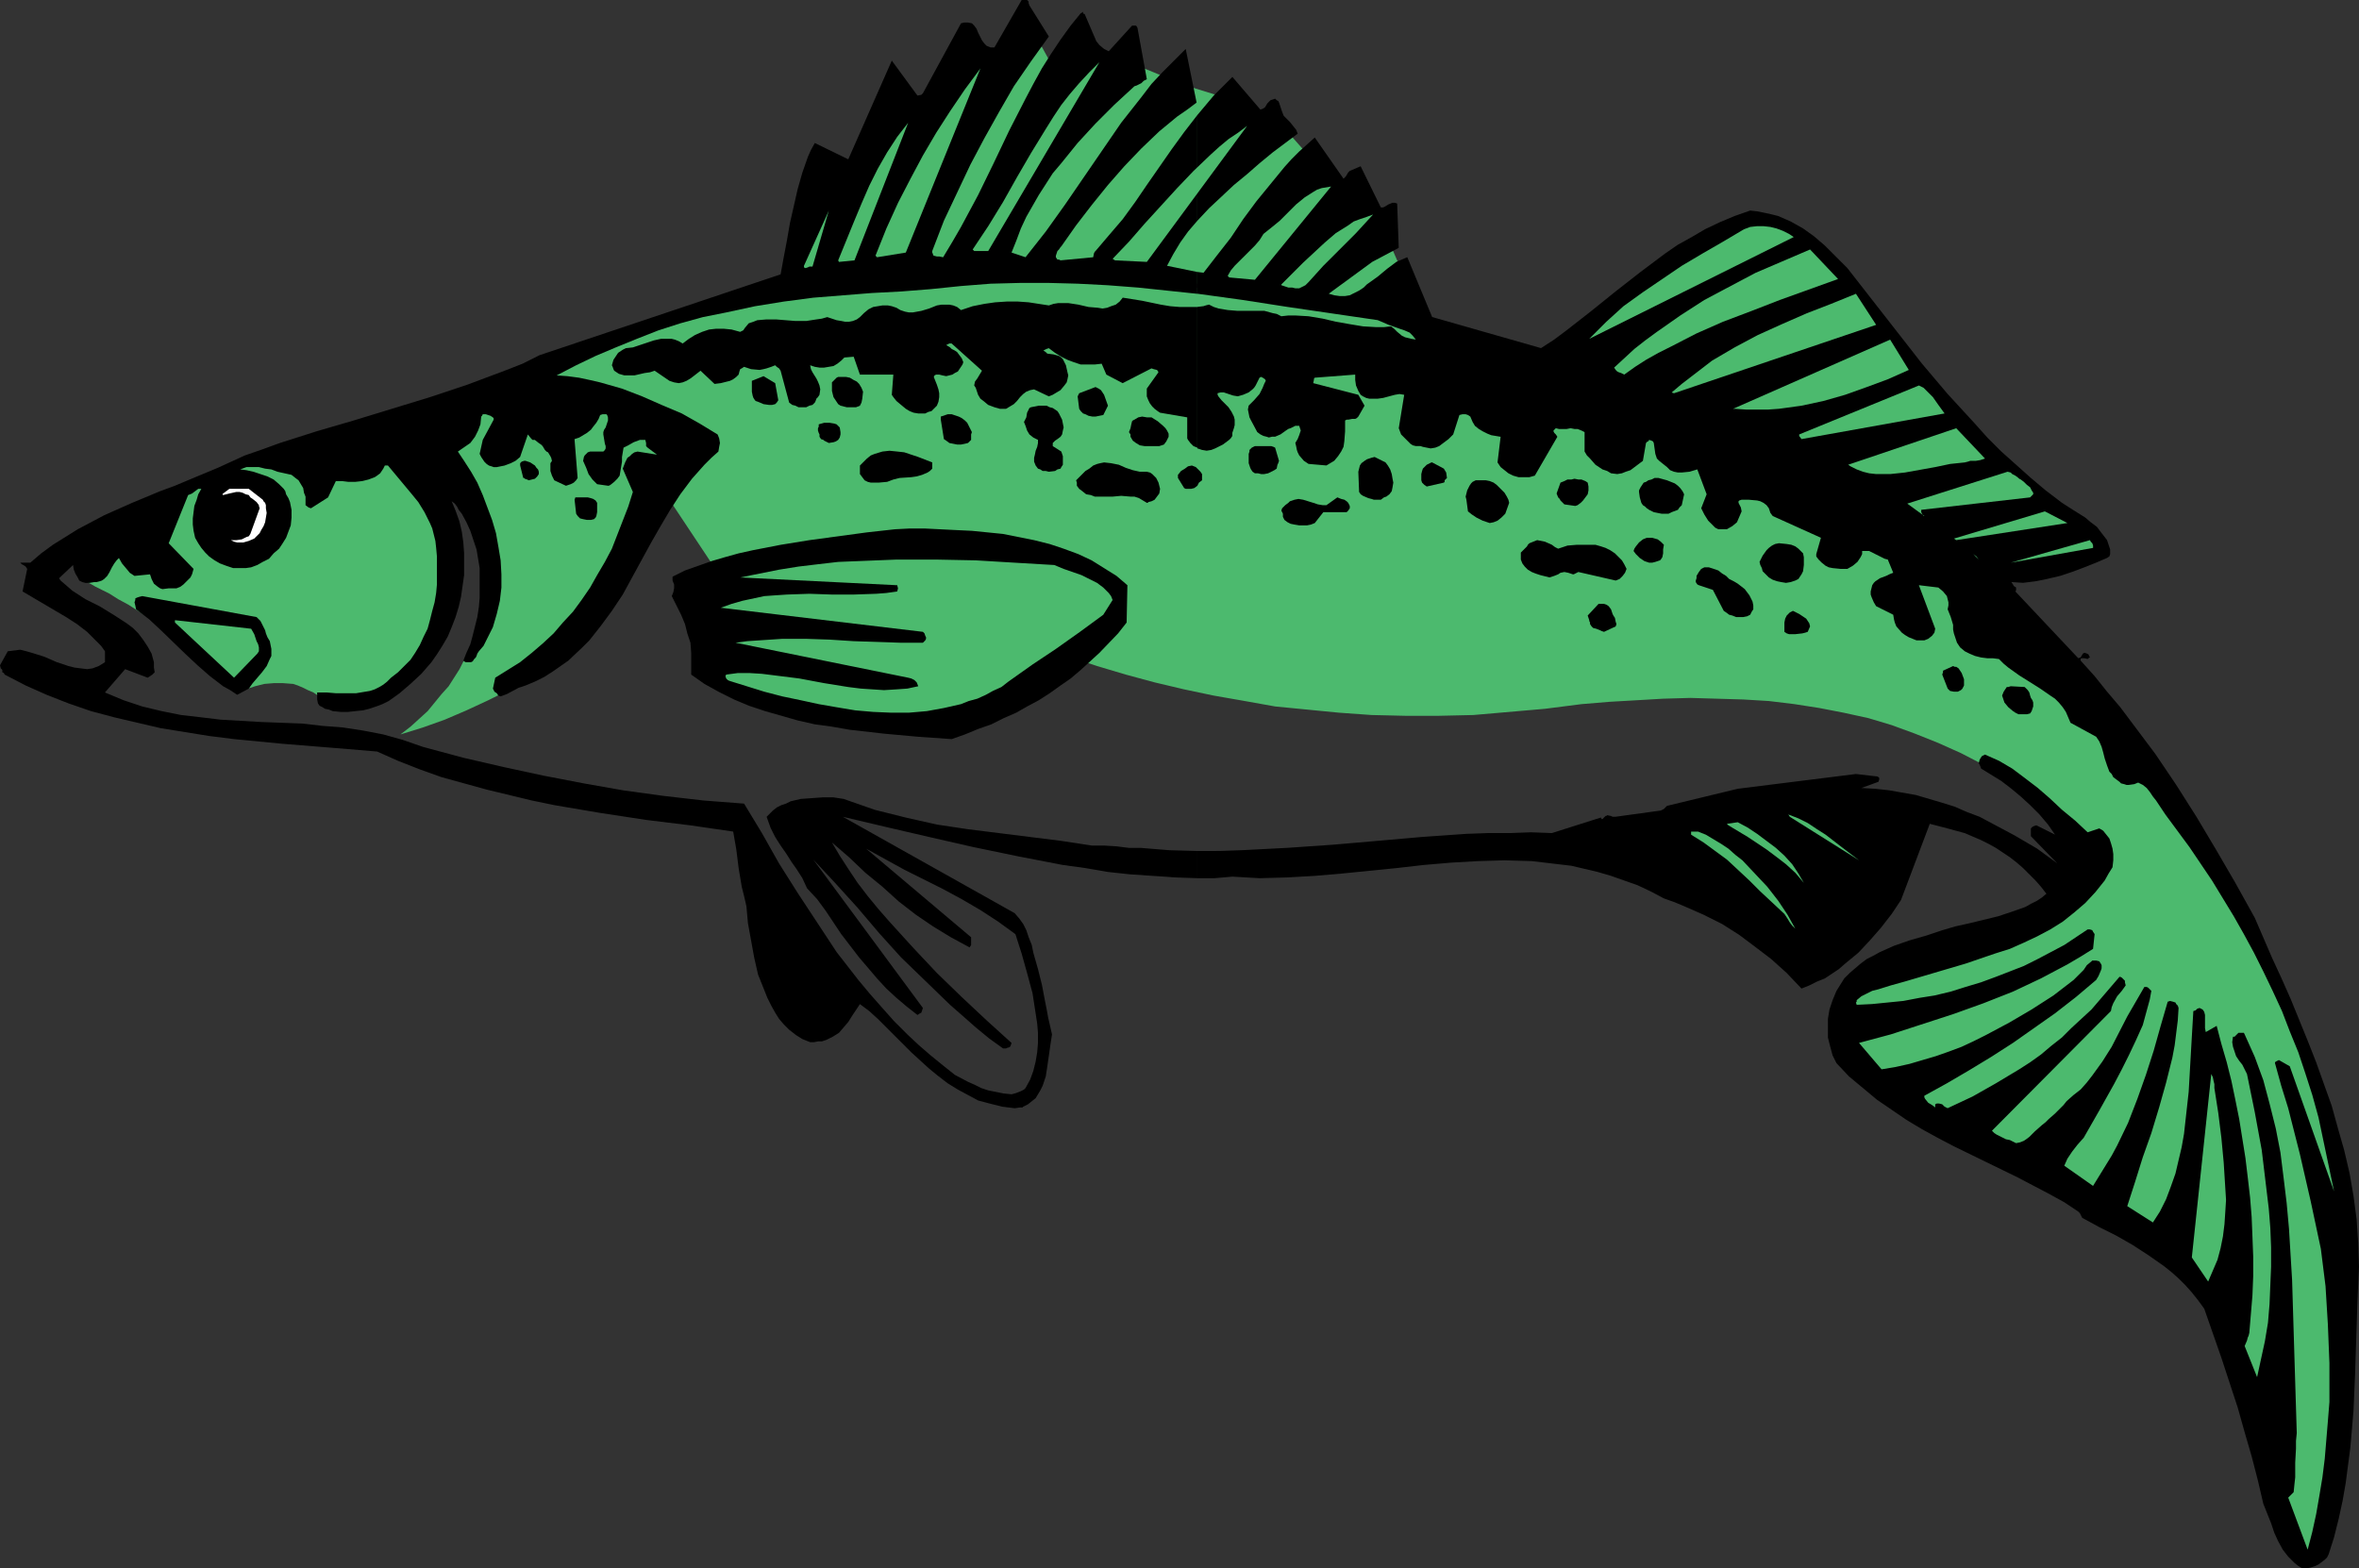 <?xml version="1.0" encoding="UTF-8" standalone="no"?>
<svg
   version="1.0"
   width="129.724mm"
   height="86.259mm"
   id="svg59"
   sodipodi:docname="Fish 022.wmf"
   xmlns:inkscape="http://www.inkscape.org/namespaces/inkscape"
   xmlns:sodipodi="http://sodipodi.sourceforge.net/DTD/sodipodi-0.dtd"
   xmlns="http://www.w3.org/2000/svg"
   xmlns:svg="http://www.w3.org/2000/svg">
  <rect width="100%" height="100%" fill="#333333" stroke="none"/>
  <sodipodi:namedview
     id="namedview59"
     pagecolor="#ffffff"
     bordercolor="#000000"
     borderopacity="0.25"
     inkscape:showpageshadow="2"
     inkscape:pageopacity="0.0"
     inkscape:pagecheckerboard="0"
     inkscape:deskcolor="#d1d1d1"
     inkscape:document-units="mm" />
  <defs
     id="defs1">
    <pattern
       id="WMFhbasepattern"
       patternUnits="userSpaceOnUse"
       width="6"
       height="6"
       x="0"
       y="0" />
  </defs>
  <path
     style="fill:#4cba6e;fill-opacity:1;fill-rule:evenodd;stroke:none"
     d="m 18.261,115.834 v 0.323 l -0.162,0.485 -0.323,0.646 -0.162,0.808 -0.162,0.808 -0.162,0.808 v 0.646 l 0.323,0.323 0.162,0.162 0.323,0.162 0.323,0.162 0.323,0.162 1.131,0.646 1.293,0.646 1.616,0.808 1.778,1.131 2.101,1.131 2.262,1.454 2.262,1.454 2.586,1.777 2.747,1.777 2.747,1.939 2.909,2.1 2.909,2.262 2.909,2.423 3.07,2.423 1.939,-0.646 1.939,-0.485 1.939,-0.162 h 1.939 l 2.101,0.162 0.97,0.323 1.131,0.485 0.97,0.485 1.131,0.485 0.97,0.646 0.97,0.808 H 79.669 l 12.605,-13.571 -0.97,-30.211 6.464,0.808 3.394,21.487 -0.97,3.877 -1.293,3.877 -1.616,3.716 -0.808,1.777 -0.97,1.939 -1.131,1.777 -1.131,1.777 -1.454,1.616 -1.454,1.777 -1.454,1.777 -1.778,1.616 -1.778,1.616 -2.101,1.616 4.686,-1.454 4.525,-1.616 4.525,-1.939 4.525,-2.1 4.525,-2.262 4.363,-2.423 4.363,-2.585 4.363,-2.585 16.16,-37.642 15.352,23.102 71.589,15.348 5.818,1.939 5.979,1.777 5.979,1.616 6.141,1.454 6.141,1.292 6.464,1.131 6.302,1.131 6.626,0.646 6.626,0.646 6.787,0.485 6.949,0.162 h 7.11 l 7.11,-0.162 7.434,-0.646 7.434,-0.646 7.595,-0.969 5.818,-0.485 5.656,-0.323 5.494,-0.323 5.656,-0.162 5.494,0.162 5.494,0.162 5.333,0.323 5.333,0.646 5.171,0.808 5.01,0.969 5.171,1.131 4.848,1.454 4.848,1.777 4.848,1.939 4.686,2.1 4.686,2.423 26.826,19.871 -34.098,20.679 -20.523,6.139 -0.97,12.601 19.715,14.54 44.763,24.233 12.766,14.217 17.776,51.374 h 5.333 l 5.494,-43.135 -3.555,-40.389 -9.858,-30.695 L 444.399,157.192 381.86,103.395 280.537,61.068 164.67,56.544 105.686,79.162 58.984,93.54 30.381,103.395 Z"
     id="path1" />
  <path
     style="fill:#4cba6e;fill-opacity:1;fill-rule:evenodd;stroke:none"
     d="m 213.15,3.554 6.464,11.793 17.776,-1.292 9.05,3.716 11.474,3.554 9.05,5.331 7.11,8.078 14.544,15.348 5.171,11.793 7.272,8.078 -43.955,-10.663 -77.73,-2.908 z"
     id="path2" />
  <path
     style="fill:#000000;fill-opacity:1;fill-rule:evenodd;stroke:none"
     d="m 248.864,176.902 v 5.654 h 3.555 l 3.717,-0.323 5.656,0.323 5.818,-0.162 5.656,-0.323 5.656,-0.485 11.312,-1.131 5.656,-0.646 5.656,-0.485 5.656,-0.323 5.494,-0.162 5.656,0.162 2.747,0.323 2.747,0.323 2.747,0.323 2.747,0.646 2.747,0.646 2.747,0.808 2.747,0.969 2.747,0.969 2.747,1.292 2.747,1.454 2.262,0.808 1.939,0.808 4.04,1.777 3.878,1.939 3.555,2.262 3.232,2.423 3.394,2.585 3.232,2.908 3.07,3.231 1.616,-0.646 1.616,-0.808 1.616,-0.646 1.454,-0.969 1.454,-0.969 1.293,-1.131 2.747,-2.262 2.424,-2.585 2.262,-2.585 2.262,-2.908 1.939,-2.908 5.979,-15.832 3.717,0.969 3.555,0.969 3.394,1.454 1.616,0.808 1.454,0.808 1.454,0.969 1.454,0.969 1.454,1.131 1.293,1.131 1.293,1.292 1.293,1.292 1.131,1.292 1.131,1.454 -0.97,0.808 -0.97,0.646 -1.293,0.646 -1.131,0.646 -2.747,0.969 -2.909,0.969 -5.979,1.454 -2.909,0.646 -2.747,0.808 -3.394,1.131 -3.394,0.969 -3.232,1.131 -2.909,1.292 -1.454,0.808 -1.293,0.646 -1.293,0.969 -1.131,0.969 -1.131,0.969 -1.131,1.131 -0.808,1.292 -0.808,1.292 -0.808,1.939 -0.646,1.939 -0.323,1.939 v 1.939 1.939 l 0.485,1.939 0.485,1.777 0.808,1.616 2.586,2.746 2.909,2.423 2.909,2.423 3.07,2.1 3.07,2.1 3.232,1.939 3.232,1.777 3.394,1.777 6.626,3.231 6.626,3.231 6.464,3.393 3.232,1.777 2.909,1.939 0.323,0.323 0.162,0.323 0.323,0.646 3.555,1.939 3.555,1.777 3.394,1.939 3.232,2.1 3.232,2.262 1.616,1.292 1.454,1.292 1.454,1.454 1.293,1.454 1.293,1.616 1.293,1.777 3.555,10.178 3.394,10.339 1.454,5.17 1.454,5.008 1.293,5.008 1.131,4.847 1.616,4.039 0.646,1.939 0.808,1.777 0.97,1.777 1.131,1.454 0.646,0.646 0.646,0.646 0.808,0.646 0.808,0.485 h 0.97 l 0.808,-0.162 0.97,-0.323 0.646,-0.323 0.646,-0.485 0.646,-0.485 0.485,-0.485 0.323,-0.646 1.131,-3.554 0.97,-3.877 0.808,-3.716 0.646,-3.716 0.485,-3.716 0.485,-3.716 0.646,-7.593 0.323,-7.431 0.485,-15.025 0.323,-7.431 -0.162,-5.008 -0.323,-4.847 -0.646,-4.847 -0.808,-4.685 -1.131,-4.847 -1.293,-4.524 -1.293,-4.685 -1.616,-4.524 -1.616,-4.524 -1.778,-4.524 -3.555,-8.724 -1.939,-4.362 -1.939,-4.2 -3.555,-8.239 -4.04,-7.27 -4.04,-6.947 -4.04,-6.785 -4.202,-6.624 -4.363,-6.462 -2.424,-3.231 -2.424,-3.231 -2.424,-3.231 -2.747,-3.231 -2.586,-3.231 -2.909,-3.231 v -0.323 l 0.162,-0.162 h 0.323 0.323 l 0.646,0.162 0.162,-0.162 0.323,-0.162 -0.162,-0.323 -0.162,-0.323 -0.323,-0.162 -0.485,-0.162 -0.323,0.162 -0.485,0.808 -0.485,0.162 -13.09,-13.894 0.162,-0.162 v -0.323 -0.323 l -0.485,-0.323 -0.162,-0.323 -0.323,-0.485 2.424,0.162 2.586,-0.323 2.424,-0.485 2.747,-0.646 2.424,-0.808 2.586,-0.969 2.424,-0.969 2.262,-0.969 0.485,-0.323 0.162,-0.485 v -0.485 -0.485 l -0.323,-0.969 -0.323,-0.969 -1.131,-1.454 -0.97,-1.292 -1.293,-0.969 -1.131,-0.969 -2.586,-1.616 -2.262,-1.454 -3.394,-2.585 -3.07,-2.585 -3.07,-2.746 -3.07,-2.746 -2.909,-2.908 -2.747,-3.07 -5.494,-5.978 -5.333,-6.301 -5.171,-6.624 -5.171,-6.624 -5.171,-6.624 -2.424,-2.423 -2.262,-2.262 -2.262,-1.939 -2.262,-1.616 -2.586,-1.454 -2.586,-1.131 -1.293,-0.323 -1.454,-0.323 -1.616,-0.323 -1.454,-0.162 -3.232,1.131 -3.07,1.292 -3.07,1.454 -2.747,1.616 -2.909,1.616 -2.586,1.777 -5.171,3.877 -5.171,4.039 -5.01,4.039 -5.171,4.039 -2.586,1.939 -2.747,1.777 -22.624,-6.462 -5.171,-12.44 -1.131,0.485 -1.131,0.485 -1.939,1.454 -1.939,1.616 -2.262,1.616 -0.646,0.646 -0.97,0.646 -0.97,0.485 -0.97,0.485 -0.97,0.162 h -1.131 l -1.131,-0.162 -1.131,-0.323 9.05,-6.624 5.494,-2.908 -0.323,-9.209 -0.485,-0.162 h -0.485 l -0.808,0.323 -0.808,0.485 -0.323,0.162 h -0.485 l -4.202,-8.562 -2.262,0.969 -0.323,0.323 -0.485,0.808 -0.485,0.485 -5.979,-8.562 -1.616,1.454 -1.616,1.454 -1.616,1.616 -1.454,1.616 -2.909,3.554 -2.909,3.554 -2.747,3.716 -2.586,3.877 -2.909,3.716 -2.747,3.554 -1.293,-0.162 v 4.524 l 9.373,1.292 9.373,1.454 18.746,2.746 1.131,0.485 1.131,0.485 2.262,0.808 0.97,0.323 1.131,0.485 0.646,0.646 0.646,0.808 -0.97,-0.162 -0.646,-0.162 -0.646,-0.162 -0.646,-0.323 -0.97,-0.808 -0.646,-0.646 -0.646,-0.485 -1.454,0.162 h -1.616 l -2.747,-0.162 -2.909,-0.485 -2.747,-0.485 -2.747,-0.646 -2.909,-0.485 -2.747,-0.162 h -1.454 l -1.454,0.162 -0.97,-0.485 -0.808,-0.162 -1.778,-0.485 h -1.939 -3.717 l -1.939,-0.162 -1.939,-0.323 -0.97,-0.323 -0.97,-0.485 -0.646,0.162 -0.485,0.162 -1.293,0.162 v 29.403 l 0.97,0.323 0.97,0.162 0.97,-0.162 0.808,-0.323 0.97,-0.485 0.646,-0.323 0.646,-0.485 0.646,-0.485 0.323,-0.323 0.323,-0.485 v -0.646 l 0.323,-0.969 0.162,-0.646 v -0.646 -0.485 l -0.162,-0.646 -0.485,-0.969 -0.646,-0.969 -0.808,-0.808 -0.646,-0.646 -0.646,-0.808 -0.162,-0.323 v -0.323 l 0.646,-0.162 h 0.646 l 0.97,0.323 0.97,0.323 0.97,0.162 1.131,-0.323 1.131,-0.485 0.808,-0.646 0.323,-0.323 0.323,-0.485 0.808,-1.616 0.323,-0.162 0.323,0.162 0.485,0.323 0.162,0.323 -0.323,0.646 -0.323,0.808 -0.646,1.292 -1.131,1.292 -1.131,1.131 -0.162,0.808 0.162,0.808 0.162,0.808 0.323,0.646 1.293,2.423 0.646,0.485 0.646,0.323 0.646,0.162 0.485,0.162 0.646,-0.162 h 0.646 l 1.131,-0.485 1.131,-0.808 0.485,-0.323 0.485,-0.162 0.97,-0.485 h 0.485 0.323 l 0.162,0.485 0.162,0.485 -0.323,0.969 -0.323,0.808 -0.485,0.808 0.162,0.646 0.162,0.808 0.162,0.485 0.323,0.646 0.97,1.131 0.485,0.323 0.485,0.323 3.717,0.323 0.808,-0.485 0.808,-0.485 0.808,-0.969 0.646,-0.969 0.485,-0.969 0.162,-1.131 0.162,-2.1 V 87.401 l 0.323,-0.162 h 0.323 l 0.808,-0.162 h 0.646 l 0.323,-0.162 0.323,-0.323 1.293,-2.262 -1.293,-2.262 -9.373,-2.423 0.162,-0.808 v -0.162 l 0.162,-0.162 8.403,-0.646 v 0.646 0.485 l 0.162,1.131 0.485,1.131 0.485,0.808 0.485,0.323 0.646,0.323 0.646,0.162 h 0.485 1.293 l 1.131,-0.162 2.424,-0.646 0.97,-0.162 0.97,0.162 -1.131,6.947 0.485,1.292 0.97,0.969 0.97,0.969 0.485,0.323 0.646,0.162 h 0.97 l 0.485,0.162 0.808,0.162 0.808,0.162 0.97,-0.162 0.808,-0.323 0.646,-0.485 1.293,-0.969 0.97,-0.969 1.293,-4.039 0.646,-0.162 h 0.646 l 0.485,0.162 0.485,0.323 0.485,1.131 0.485,0.808 0.808,0.646 0.808,0.485 0.97,0.485 0.808,0.323 0.97,0.162 0.97,0.162 -0.646,5.331 0.646,0.969 0.808,0.646 0.808,0.646 0.97,0.485 1.131,0.323 h 1.131 1.131 l 1.131,-0.323 4.686,-8.078 -0.323,-0.485 -0.323,-0.323 -0.162,-0.323 v -0.162 l 0.162,-0.162 0.323,-0.323 0.646,0.162 h 1.616 l 0.808,-0.162 0.808,0.162 h 0.646 l 0.808,0.323 0.646,0.323 v 4.039 l 0.485,0.808 0.646,0.646 1.131,1.292 1.454,0.969 0.97,0.323 0.808,0.485 1.293,0.162 0.97,-0.162 0.808,-0.323 0.97,-0.323 0.646,-0.485 0.646,-0.485 0.646,-0.485 0.646,-0.485 0.646,-3.716 0.162,-0.162 0.162,-0.162 h 0.162 l 0.162,-0.323 0.485,0.162 0.323,0.162 0.162,0.323 v 0 l 0.323,2.262 0.162,0.485 0.162,0.485 0.485,0.485 0.808,0.646 0.808,0.646 0.646,0.646 0.808,0.323 0.808,0.162 h 0.808 l 1.616,-0.162 1.616,-0.485 1.939,5.17 -1.131,2.908 0.646,1.292 0.808,1.292 0.485,0.485 0.485,0.485 0.485,0.485 0.646,0.323 h 1.778 l 1.131,-0.646 0.97,-0.808 0.485,-1.131 0.485,-1.131 -0.162,-0.808 -0.323,-0.646 -0.162,-0.323 v -0.323 l 0.162,-0.162 0.485,-0.162 h 1.454 l 1.778,0.162 0.646,0.162 0.646,0.323 0.646,0.485 0.485,0.646 0.162,0.485 0.162,0.485 0.485,0.646 10.019,4.524 -0.97,3.393 v 0.162 0.323 l 0.485,0.646 0.646,0.646 0.808,0.646 0.646,0.323 0.808,0.162 1.616,0.162 h 1.454 l 1.131,-0.646 0.97,-0.808 0.323,-0.485 0.323,-0.485 0.323,-0.646 v -0.646 h 0.808 0.646 l 1.293,0.646 1.293,0.646 0.646,0.323 0.646,0.162 1.131,2.746 -0.808,0.323 -0.646,0.323 -1.293,0.485 -0.485,0.323 -0.485,0.323 -0.323,0.323 -0.323,0.485 -0.162,0.646 -0.162,0.646 v 0.646 l 0.162,0.485 0.485,1.131 0.485,0.808 3.555,1.777 0.162,0.969 0.162,0.646 0.323,0.808 1.131,1.292 0.646,0.485 0.808,0.485 0.808,0.323 0.808,0.323 h 0.646 0.97 l 0.808,-0.323 0.808,-0.646 0.485,-0.646 0.162,-0.808 -3.394,-9.047 4.04,0.485 0.97,0.808 0.808,0.969 0.162,0.646 0.162,0.646 v 0.646 l -0.162,0.808 0.323,0.808 0.323,0.808 0.485,1.616 v 0.969 l 0.162,0.808 0.323,0.969 0.323,0.969 0.646,0.969 0.97,0.808 0.97,0.485 1.131,0.485 1.293,0.323 1.293,0.162 h 1.131 l 1.293,0.162 0.97,0.969 0.97,0.808 2.262,1.616 4.363,2.746 2.101,1.454 0.97,0.646 0.808,0.808 0.808,0.969 0.646,0.969 0.485,1.131 0.485,1.131 5.333,2.908 0.646,0.969 0.485,1.131 0.323,1.131 0.323,1.292 0.485,1.454 0.485,1.292 0.485,0.485 0.323,0.646 0.646,0.485 0.646,0.485 0.323,0.323 0.646,0.162 0.485,0.162 h 0.485 l 1.131,-0.162 0.808,-0.323 0.97,0.485 0.808,0.646 0.646,0.808 0.646,0.969 0.646,0.808 0.646,0.969 1.293,1.939 5.01,6.785 4.686,6.947 2.262,3.716 2.262,3.716 2.101,3.716 2.101,3.877 1.939,3.877 1.939,4.039 1.939,4.2 1.616,4.2 1.778,4.362 1.454,4.362 1.454,4.524 1.293,4.685 3.232,15.348 -9.211,-26.01 -2.262,-1.292 -0.323,0.162 -0.323,0.162 -0.162,0.162 v 0.162 l 1.293,4.685 1.454,4.685 2.424,9.532 2.262,9.855 2.101,9.855 0.97,7.755 0.485,7.916 0.323,8.078 v 4.039 4.039 l -0.323,4.039 -0.323,3.877 -0.323,3.877 -0.485,3.877 -0.646,3.877 -0.646,3.716 -0.808,3.716 -0.97,3.716 -4.04,-10.824 1.131,-1.131 0.162,-1.616 0.162,-1.454 v -3.07 l 0.162,-2.908 v -1.616 l 0.162,-1.616 -0.323,-10.501 -0.323,-10.663 -0.323,-10.663 -0.323,-5.331 -0.323,-5.331 -0.485,-5.331 -0.646,-5.331 -0.646,-5.17 -0.97,-5.008 -1.293,-5.17 -1.293,-4.847 -1.778,-4.847 -2.101,-4.685 -0.162,-0.323 h -0.323 -0.323 -0.485 l -0.485,0.485 -0.323,0.323 h -0.323 l -0.162,1.131 0.162,0.969 0.323,0.969 0.323,0.969 0.646,0.969 0.646,0.808 0.485,0.969 0.485,0.969 1.616,7.916 1.454,7.916 0.485,4.039 0.485,4.039 0.485,4.039 0.323,4.039 0.162,4.039 v 4.039 l -0.162,3.877 -0.162,3.877 -0.323,3.877 -0.646,3.877 -0.808,3.716 -0.808,3.716 -2.586,-6.462 0.485,-1.131 0.162,-0.646 0.162,-0.323 0.162,-0.646 0.323,-3.877 0.323,-3.877 0.162,-4.039 v -4.039 l -0.162,-4.2 -0.162,-4.039 -0.323,-4.039 -0.485,-4.2 -0.485,-4.039 -0.646,-4.039 -0.646,-4.039 -0.808,-4.039 -0.808,-3.877 -0.97,-3.877 -1.131,-3.877 -0.97,-3.716 -2.262,1.292 -0.162,-0.808 v -2.1 -0.646 l -0.162,-0.646 -0.323,-0.485 -0.646,-0.323 -0.485,0.162 -0.323,0.323 -0.485,0.162 -0.323,5.493 -0.323,5.654 -0.323,5.654 -0.646,5.816 -0.323,2.908 -0.485,2.746 -0.646,2.746 -0.646,2.746 -0.97,2.746 -0.97,2.585 -1.293,2.585 -1.454,2.262 -5.333,-3.393 1.616,-5.008 1.616,-5.17 1.778,-5.008 1.616,-5.331 1.454,-5.17 1.293,-5.17 0.485,-2.585 0.323,-2.585 0.323,-2.585 0.162,-2.585 -0.162,-0.485 -0.323,-0.323 -0.162,-0.323 -0.485,-0.162 -0.646,-0.162 -0.485,0.162 -1.454,5.008 -1.454,5.17 -1.616,5.008 -1.778,5.008 -1.939,5.008 -2.262,4.685 -1.131,2.1 -1.293,2.1 -1.293,2.1 -1.293,2.1 -5.979,-4.2 0.646,-1.454 0.97,-1.454 1.131,-1.454 1.293,-1.454 3.232,-5.654 3.07,-5.493 1.616,-3.07 1.454,-2.908 1.454,-3.07 1.454,-3.231 0.485,-1.777 0.485,-1.777 0.485,-1.777 0.323,-1.777 -0.323,-0.323 -0.323,-0.323 -0.323,-0.162 h -0.162 -0.323 l -1.778,3.07 -1.778,3.07 -3.232,6.301 -1.939,3.07 -2.101,2.908 -1.131,1.454 -1.293,1.454 -1.454,1.131 -1.454,1.292 -0.646,0.808 -0.646,0.646 -1.131,1.131 -1.293,1.131 -0.646,0.646 -0.808,0.646 -1.454,1.292 -1.131,1.131 -0.646,0.485 -0.485,0.323 -0.808,0.323 -0.808,0.162 -1.293,-0.646 -0.808,-0.162 -0.646,-0.323 -1.293,-0.646 -0.485,-0.323 -0.485,-0.485 24.725,-24.879 0.162,-0.808 0.323,-0.808 0.808,-1.454 0.97,-1.131 0.808,-1.131 -0.162,-0.646 v -0.323 l -0.162,-0.162 -0.485,-0.485 -0.323,-0.162 h -0.162 l -1.939,2.262 -1.939,2.262 -1.939,2.262 -2.101,1.939 -2.101,1.939 -1.939,1.939 -2.262,1.777 -2.101,1.777 -2.262,1.616 -2.262,1.454 -4.848,2.908 -4.848,2.746 -5.171,2.423 -0.646,-0.323 -0.323,-0.323 -0.162,-0.162 -0.646,-0.162 h -0.485 l -0.323,0.162 v 0.646 l -0.646,-0.485 -0.808,-0.485 -0.646,-0.808 -0.162,-0.323 v -0.323 l 4.686,-2.585 4.686,-2.746 4.525,-2.746 4.525,-2.908 4.363,-3.07 4.363,-3.07 4.363,-3.393 4.202,-3.554 0.485,-0.808 0.485,-1.131 0.162,-0.485 v -0.646 l -0.162,-0.323 -0.323,-0.485 -0.646,-0.162 h -0.323 -0.485 l -0.162,0.162 -0.97,0.808 -0.646,0.969 -0.485,0.485 -0.485,0.485 -1.131,1.131 -4.202,3.231 -4.525,2.908 -4.686,2.746 -4.848,2.585 -2.586,1.292 -2.424,1.131 -2.586,0.969 -2.747,0.969 -2.747,0.808 -2.747,0.808 -2.909,0.646 -2.909,0.485 -4.686,-5.493 6.626,-1.777 6.464,-2.1 6.464,-2.1 6.302,-2.262 6.141,-2.423 5.818,-2.746 2.747,-1.454 2.747,-1.454 2.747,-1.616 2.586,-1.616 0.323,-3.07 -0.323,-0.485 -0.162,-0.323 -0.485,-0.162 h -0.485 l -2.424,1.616 -2.424,1.616 -2.747,1.454 -2.747,1.454 -2.909,1.454 -2.909,1.131 -2.909,1.131 -3.07,1.131 -3.232,0.969 -3.07,0.969 -3.394,0.808 -3.07,0.485 -3.394,0.646 -3.232,0.323 -3.232,0.323 -3.232,0.162 -0.162,-0.485 0.162,-0.162 v -0.323 l 0.97,-0.808 0.97,-0.485 1.293,-0.646 1.293,-0.323 2.586,-0.808 2.909,-0.808 12.605,-3.716 6.141,-2.1 3.07,-0.969 2.909,-1.292 2.747,-1.292 2.747,-1.454 2.586,-1.616 2.424,-1.939 2.262,-1.939 2.101,-2.262 1.939,-2.423 0.808,-1.454 0.808,-1.292 0.162,-1.454 v -1.292 l -0.162,-1.131 -0.323,-1.131 -0.323,-0.969 -0.646,-0.808 -0.646,-0.808 -0.808,-0.485 -2.424,0.808 -2.586,-2.423 -2.747,-2.262 -2.586,-2.423 -2.424,-2.1 -2.747,-2.1 -2.586,-1.939 -2.747,-1.616 -1.454,-0.646 -1.454,-0.646 -0.646,0.323 -0.323,0.485 -0.162,0.323 -0.162,0.646 0.323,0.646 0.162,0.485 2.101,1.292 2.101,1.292 2.101,1.616 1.939,1.616 1.939,1.777 1.939,1.939 1.778,2.1 1.454,2.1 -3.878,-1.939 -0.485,0.162 -0.323,0.162 -0.162,0.162 -0.162,0.162 v 0.485 0.808 0.323 l 5.494,5.654 -4.202,-3.07 -4.686,-2.746 -2.424,-1.292 -2.424,-1.292 -2.424,-1.292 -2.586,-0.969 -2.586,-1.131 -2.586,-0.808 -2.747,-0.808 -2.747,-0.808 -2.747,-0.485 -2.747,-0.485 -2.909,-0.323 -2.909,-0.162 3.555,-1.292 0.162,-0.485 v -0.323 l -0.162,-0.162 -0.323,-0.162 h -0.162 l -4.202,-0.485 -24.563,3.07 -14.706,3.554 -0.646,0.646 -0.323,0.162 -0.323,0.162 -9.373,1.292 h -0.646 l -0.323,-0.162 -0.808,-0.162 -0.162,0.162 h -0.162 l -0.485,0.485 -0.162,0.162 v 0 h -0.162 l -0.162,-0.323 -10.181,3.231 -4.363,-0.162 -4.363,0.162 h -4.525 l -4.525,0.162 -9.211,0.646 -9.211,0.808 -9.373,0.808 -9.373,0.646 -9.373,0.485 -4.686,0.162 z"
     id="path3" />
  <path
     style="fill:#000000;fill-opacity:1;fill-rule:evenodd;stroke:none"
     d="m 248.864,23.91 v 21.971 l 2.424,-2.585 2.586,-2.423 2.586,-2.423 2.747,-2.262 2.586,-2.262 2.747,-2.262 2.586,-1.939 2.586,-1.939 -0.323,-0.808 -0.646,-0.808 -0.646,-0.808 -0.808,-0.808 -0.485,-0.485 -0.323,-0.808 -0.323,-0.969 -0.323,-0.969 v 0 l -0.162,-0.323 -0.323,-0.162 -0.323,-0.323 -0.485,0.162 -0.485,0.162 -0.646,0.646 -0.485,0.808 -0.485,0.323 -0.485,0.162 -5.818,-6.785 -1.939,1.939 -1.939,1.939 z"
     id="path4" />
  <path
     style="fill:#000000;fill-opacity:1;fill-rule:evenodd;stroke:none"
     d="M 248.864,45.881 V 23.91 l -2.747,3.554 -2.586,3.554 -2.586,3.716 -2.586,3.716 -2.424,3.554 -2.586,3.554 -2.909,3.393 -2.747,3.231 -0.162,0.162 -0.162,0.323 -0.162,0.808 -6.787,0.646 -0.323,-0.162 h -0.323 l -0.323,-0.485 v -0.323 l 0.162,-0.485 0.162,-0.485 0.323,-0.323 0.323,-0.485 0.162,-0.162 3.07,-4.362 3.232,-4.2 3.394,-4.2 3.394,-3.877 3.555,-3.716 3.717,-3.554 3.717,-3.07 2.101,-1.454 1.939,-1.454 -2.262,-11.147 -2.424,2.423 -2.424,2.423 -2.262,2.423 -2.101,2.746 -4.202,5.331 -3.878,5.654 -3.878,5.654 -3.878,5.654 -4.04,5.654 -4.202,5.331 -2.909,-0.969 0.97,-2.423 0.97,-2.585 1.131,-2.423 1.293,-2.262 1.293,-2.262 1.454,-2.262 1.454,-2.262 1.778,-2.1 3.394,-4.2 3.717,-4.039 3.878,-3.877 4.202,-3.877 0.485,-0.162 0.323,-0.162 0.646,-0.323 0.485,-0.485 0.646,-0.323 -1.939,-10.663 -0.162,-0.323 -0.162,-0.162 h -0.808 l -4.848,5.331 -0.97,-0.485 -0.97,-0.808 -0.646,-0.808 -0.485,-1.131 -0.97,-2.262 -0.97,-2.262 h -0.162 l -0.162,-0.162 V 2.585 l -0.162,-0.162 v 0.162 l -0.323,0.162 -2.101,2.585 -2.101,2.908 -1.939,2.908 -1.939,3.07 -1.778,3.231 -1.616,3.07 -3.394,6.624 -3.232,6.785 -3.232,6.624 -3.555,6.624 -1.778,3.07 -1.939,3.231 -0.808,-0.162 h -0.485 l -0.646,-0.162 -0.162,-0.162 V 52.828 l -0.162,-0.323 v -0.323 l 2.424,-6.301 2.747,-5.816 2.747,-5.816 2.909,-5.493 3.07,-5.493 3.07,-5.331 3.555,-5.17 3.717,-5.17 -4.04,-6.462 -0.162,-0.485 V 0.323 L 213.473,0 h -0.485 -0.323 -0.323 l -5.656,9.855 h -0.485 -0.323 l -0.808,-0.323 -0.485,-0.485 -0.485,-0.646 -0.808,-1.616 -0.323,-0.808 -0.485,-0.646 -0.485,-0.485 -0.808,-0.162 h -0.808 l -0.646,0.162 -7.918,14.54 -0.162,0.162 -0.162,0.162 -0.808,0.162 -5.333,-7.27 -9.05,20.517 -6.949,-3.393 -0.808,1.454 -0.646,1.454 -1.131,3.231 -0.97,3.393 -0.808,3.554 -0.808,3.554 -0.646,3.716 -0.646,3.393 -0.646,3.554 -50.096,16.802 -3.555,1.777 -3.717,1.454 -3.878,1.454 -3.878,1.454 -7.757,2.585 -7.918,2.423 -7.918,2.423 -7.757,2.262 -7.595,2.423 -3.555,1.292 -3.717,1.292 -5.656,2.585 -5.818,2.423 -3.07,1.292 -3.07,1.131 -5.818,2.423 -5.818,2.585 -2.747,1.454 -2.747,1.454 -2.586,1.616 -2.586,1.616 -2.424,1.777 -2.262,1.939 H 4.202 l 0.323,0.323 0.323,0.162 0.485,0.323 0.323,0.485 -0.97,4.685 9.05,5.331 2.262,1.454 2.101,1.616 1.939,1.939 0.97,0.969 0.808,1.131 v 2.262 l -1.293,0.808 -1.293,0.485 -1.131,0.162 -1.293,-0.162 -1.293,-0.162 -1.293,-0.323 -2.424,-0.808 -2.586,-1.131 -2.586,-0.808 -1.131,-0.323 -1.293,-0.323 -1.293,0.162 -1.293,0.162 L 0,138.291 l 0.162,0.646 0.323,0.323 v 0.485 l 0.323,0.162 0.162,0.323 4.363,2.262 4.363,1.939 4.525,1.777 4.686,1.616 4.848,1.292 4.848,1.131 4.848,1.131 5.01,0.808 5.01,0.808 5.171,0.646 10.019,0.969 10.019,0.808 9.696,0.808 4.363,1.939 4.525,1.777 4.525,1.616 4.686,1.292 4.686,1.292 4.686,1.131 4.686,1.131 4.686,0.969 9.534,1.616 9.534,1.454 9.211,1.131 8.888,1.292 0.646,3.716 0.485,3.877 0.646,3.877 0.485,1.939 0.485,2.1 0.323,3.554 0.646,3.554 0.646,3.554 0.808,3.554 1.293,3.231 0.646,1.616 0.808,1.616 0.808,1.454 0.808,1.292 0.97,1.131 1.131,1.131 1.454,1.131 1.293,0.808 0.808,0.323 0.808,0.323 h 0.808 l 0.808,-0.162 h 0.808 l 0.97,-0.323 1.293,-0.646 1.293,-0.808 0.97,-1.131 0.97,-1.131 0.808,-1.292 1.616,-2.423 1.939,1.454 1.778,1.616 3.394,3.393 3.555,3.554 3.717,3.393 1.778,1.454 2.101,1.616 2.101,1.292 2.101,1.131 2.101,1.131 2.424,0.646 2.586,0.646 2.586,0.323 1.131,-0.162 h 0.485 l 0.162,-0.162 0.97,-0.485 0.808,-0.646 0.808,-0.646 0.485,-0.808 0.485,-0.808 0.485,-0.969 0.646,-1.939 0.323,-2.1 0.646,-4.524 0.323,-2.1 -0.808,-3.554 -0.323,-1.777 -0.323,-1.616 -0.646,-3.393 -0.808,-3.231 -0.97,-3.393 -0.323,-1.616 -0.646,-1.616 -0.485,-1.454 -0.646,-1.292 -0.808,-1.131 -0.97,-1.131 -35.714,-20.033 8.888,2.1 9.05,2.1 9.211,2.1 9.373,1.939 9.211,1.777 4.686,0.646 4.686,0.808 4.525,0.485 4.686,0.323 4.686,0.323 4.686,0.162 v -5.654 l -5.818,-0.162 -5.979,-0.485 h -2.424 l -1.293,-0.162 -1.293,-0.162 -2.586,-0.162 h -1.293 -1.293 l -6.302,-0.969 -6.464,-0.808 -12.928,-1.616 -6.464,-0.969 -6.464,-1.454 -3.232,-0.808 -3.232,-0.808 -3.232,-1.131 -3.232,-1.131 -2.101,-0.323 h -2.262 l -2.262,0.162 -2.262,0.162 -2.101,0.485 -0.97,0.485 -0.97,0.323 -0.97,0.485 -0.808,0.646 -0.646,0.646 -0.646,0.646 0.808,2.262 0.97,1.939 1.131,1.777 1.131,1.616 1.131,1.777 1.131,1.616 1.131,1.777 0.97,2.1 2.101,2.262 1.778,2.423 1.616,2.423 1.616,2.423 3.717,4.847 1.939,2.262 1.778,2.1 1.939,2.1 2.101,1.939 2.101,1.777 2.262,1.777 0.485,-0.323 0.323,-0.162 0.162,-0.485 0.162,-0.485 -22.786,-30.857 4.525,4.847 4.686,5.17 4.525,5.331 4.525,5.008 5.01,4.847 5.171,5.008 2.586,2.262 2.747,2.423 2.747,2.262 2.909,2.1 h 0.646 l 0.323,-0.162 h 0.162 l 0.323,-0.162 0.162,-0.323 0.162,-0.485 -5.171,-4.685 -5.171,-4.847 -5.171,-5.008 -5.01,-5.331 -4.848,-5.331 -2.262,-2.585 -2.262,-2.746 -2.101,-2.746 -1.939,-2.908 -1.778,-2.746 -1.616,-2.746 3.555,3.07 3.394,3.231 3.555,2.908 3.394,3.07 3.555,2.746 3.555,2.423 3.717,2.262 3.878,2.1 0.323,-0.485 v -0.646 -0.485 -0.485 l -21.816,-18.417 7.918,4.362 8.08,4.039 3.878,2.1 3.878,2.262 3.717,2.423 3.555,2.585 1.293,4.039 1.131,4.039 1.131,4.2 0.646,4.2 0.323,2.1 0.162,1.939 v 2.1 l -0.162,1.939 -0.323,1.939 -0.485,1.939 -0.646,1.777 -0.97,1.777 -0.162,0.162 -0.162,0.162 -0.646,0.323 -0.808,0.323 -0.485,0.162 -0.646,0.162 -1.616,-0.162 -1.616,-0.323 -1.616,-0.323 -1.454,-0.485 -1.293,-0.646 -1.454,-0.646 -2.747,-1.454 -2.424,-1.939 -2.586,-2.1 -2.424,-2.1 -2.424,-2.262 -2.747,-2.746 -2.586,-2.908 -2.424,-2.746 -2.424,-2.908 -2.262,-2.908 -2.262,-2.908 -4.04,-6.139 -4.04,-6.139 -3.878,-6.139 -3.555,-6.301 -3.717,-6.139 -8.403,-0.646 -8.403,-0.969 -8.242,-1.131 -8.242,-1.454 -8.403,-1.616 -8.242,-1.777 -8.403,-1.939 -8.403,-2.262 -4.202,-1.454 -4.04,-1.131 -4.202,-0.808 -4.202,-0.646 -4.202,-0.323 -4.202,-0.485 -8.565,-0.323 -8.403,-0.485 -4.04,-0.485 -4.202,-0.485 -4.04,-0.808 -4.04,-0.969 -3.878,-1.292 -1.939,-0.808 -1.939,-0.808 4.202,-4.847 4.686,1.777 0.97,-0.646 0.323,-0.323 0.162,-0.162 -0.162,-0.969 v -1.131 l -0.485,-1.777 -0.808,-1.454 -0.97,-1.454 -0.97,-1.292 -1.131,-1.131 -1.293,-0.969 -2.747,-1.777 -2.909,-1.777 -2.909,-1.454 -2.747,-1.777 -1.293,-1.131 -1.131,-0.969 -0.323,-0.485 2.909,-2.746 0.162,0.969 0.323,0.808 0.485,0.808 0.323,0.646 0.646,0.323 0.646,0.162 h 0.808 l 0.97,-0.162 h 0.485 l 0.646,-0.162 0.485,-0.162 0.485,-0.323 0.646,-0.646 0.485,-0.808 0.485,-0.969 0.485,-0.808 0.485,-0.646 0.485,-0.485 0.646,1.131 0.808,0.969 0.808,0.969 0.485,0.323 0.485,0.323 3.232,-0.323 0.323,0.969 0.485,0.969 0.808,0.646 0.485,0.323 0.485,0.162 1.293,-0.162 h 1.616 l 0.808,-0.323 0.646,-0.485 0.485,-0.485 0.485,-0.485 0.485,-0.485 0.323,-0.646 0.323,-1.131 -5.171,-5.331 4.04,-10.016 0.808,-0.323 0.646,-0.485 0.646,-0.485 h 0.323 0.323 l -0.646,1.131 -0.323,1.131 -0.485,1.292 -0.162,1.292 -0.162,1.292 v 1.292 l 0.162,1.292 0.323,1.454 0.646,1.131 0.646,0.969 0.808,0.969 0.808,0.808 1.131,0.808 1.131,0.646 1.293,0.485 1.454,0.485 h 1.293 1.293 l 1.131,-0.162 1.293,-0.485 1.131,-0.646 1.293,-0.646 0.97,-1.131 1.131,-0.969 0.646,-0.969 0.808,-1.292 0.485,-1.292 0.485,-1.292 0.162,-1.616 v -1.616 l -0.323,-1.616 -0.323,-0.808 -0.485,-0.808 -0.162,-0.646 -0.323,-0.485 -0.97,-0.969 -1.131,-0.969 -1.293,-0.646 -1.454,-0.485 -1.454,-0.485 -1.454,-0.323 -1.293,-0.162 1.293,-0.485 h 1.293 1.293 l 1.293,0.323 1.293,0.162 1.293,0.485 2.909,0.646 0.808,0.646 0.646,0.485 0.485,0.808 0.485,0.808 0.162,0.969 0.323,0.808 v 1.777 l 0.646,0.485 0.485,0.162 3.555,-2.262 1.616,-3.393 h 1.293 l 1.293,0.162 h 1.454 l 1.454,-0.162 1.293,-0.323 1.293,-0.485 0.485,-0.323 0.646,-0.485 0.323,-0.485 0.323,-0.485 0.162,-0.323 0.162,-0.323 h 0.646 l 1.616,1.939 1.616,1.939 1.616,1.939 1.454,1.777 1.293,2.1 1.131,2.262 0.485,1.131 0.323,1.292 0.323,1.292 0.162,1.454 0.162,1.777 v 1.939 3.877 l -0.162,1.777 -0.323,1.939 -0.485,1.777 -0.485,1.939 -0.485,1.777 -0.808,1.616 -0.808,1.777 -0.97,1.616 -0.97,1.454 -1.293,1.292 -1.293,1.292 -1.454,1.131 -0.808,0.808 -0.808,0.646 -0.808,0.485 -0.97,0.485 -0.97,0.323 -0.97,0.162 -1.939,0.323 h -2.101 -2.101 l -1.939,-0.162 h -1.939 v 0.646 0.808 l 0.162,0.808 0.323,0.485 0.646,0.323 0.485,0.323 0.808,0.162 0.808,0.323 1.616,0.162 h 1.616 l 1.454,-0.162 1.616,-0.162 1.293,-0.323 1.454,-0.485 1.293,-0.485 1.293,-0.646 1.131,-0.808 1.131,-0.808 2.262,-1.939 2.262,-2.1 2.101,-2.423 1.131,-1.616 1.131,-1.777 1.131,-1.939 0.808,-1.939 0.808,-2.1 0.646,-2.1 0.485,-2.1 0.323,-2.262 0.323,-2.262 v -2.262 -2.262 l -0.162,-2.262 -0.323,-2.262 -0.485,-2.1 -0.808,-2.262 -0.808,-1.939 0.646,0.485 0.485,0.646 0.323,0.646 0.646,0.808 0.97,1.777 0.808,1.777 0.646,1.939 0.646,1.939 0.323,1.939 0.323,1.939 v 2.1 1.939 2.1 l -0.162,1.939 -0.323,2.1 -0.485,1.939 -0.485,1.939 -0.485,1.777 -0.808,1.777 -0.646,1.616 0.162,0.162 0.323,0.162 h 0.646 0.485 l 0.323,-0.162 0.323,-0.485 0.323,-0.323 0.162,-0.323 0.162,-0.485 0.323,-0.485 0.97,-1.131 0.646,-1.292 1.293,-2.585 0.808,-2.746 0.646,-2.746 0.323,-2.746 v -2.746 l -0.162,-2.908 -0.485,-2.908 -0.485,-2.746 -0.808,-2.746 -0.97,-2.585 -0.97,-2.585 -1.131,-2.585 -1.293,-2.262 -1.454,-2.262 -1.293,-1.939 2.586,-1.777 0.97,-1.292 0.646,-1.292 0.485,-1.292 0.162,-1.616 0.162,-0.162 0.162,-0.323 h 0.646 l 0.485,0.162 0.485,0.162 0.485,0.323 0.162,0.162 v 0.323 l -2.262,4.2 -0.646,2.908 0.323,0.646 0.323,0.485 0.323,0.485 0.485,0.485 0.485,0.323 0.485,0.162 0.485,0.162 h 0.646 l 1.616,-0.323 1.293,-0.485 0.97,-0.485 0.97,-0.808 1.616,-4.685 0.646,0.808 0.323,0.323 h 0.485 l 0.808,0.646 0.485,0.323 0.323,0.323 0.485,0.808 0.323,0.323 0.323,0.162 0.485,0.808 0.162,0.323 0.162,0.646 -0.323,0.485 v 0.485 1.131 l 0.323,0.969 0.485,0.969 2.424,1.131 0.97,-0.323 0.646,-0.323 0.485,-0.485 0.323,-0.485 -0.646,-8.078 0.97,-0.323 0.808,-0.485 0.808,-0.485 0.808,-0.646 0.485,-0.646 0.646,-0.808 0.485,-0.808 0.323,-0.808 0.485,-0.162 h 0.808 l 0.162,0.162 0.162,0.485 V 87.401 l -0.323,0.969 -0.162,0.485 -0.323,0.485 -0.162,0.485 v 0.485 l 0.162,0.969 0.162,0.969 0.162,0.485 v 0.485 l -0.162,0.323 -0.323,0.323 h -1.939 -0.808 l -0.485,0.162 -0.323,0.323 -0.323,0.323 -0.162,0.323 -0.162,0.808 0.646,1.454 0.485,1.292 0.808,1.131 0.485,0.485 0.485,0.485 2.262,0.323 h 0.162 l 0.323,-0.162 0.808,-0.646 0.646,-0.646 0.485,-0.646 0.162,-0.969 0.162,-0.969 0.162,-0.969 v -0.969 l 0.162,-0.969 0.162,-0.969 0.97,-0.485 1.131,-0.646 1.293,-0.485 h 0.485 0.646 l 0.162,0.646 v 0.646 l 0.323,0.323 1.939,1.454 -4.04,-0.646 -0.646,0.162 -0.485,0.323 -0.485,0.485 -0.485,0.323 -0.485,0.969 -0.485,1.292 2.101,4.847 -0.97,3.07 -1.131,2.908 -1.131,2.908 -1.131,2.908 -1.454,2.746 -1.616,2.746 -1.454,2.585 -1.778,2.585 -1.778,2.423 -2.101,2.262 -1.939,2.262 -2.262,2.1 -2.262,1.939 -2.424,1.939 -2.586,1.616 -2.586,1.616 -0.485,2.262 0.323,0.646 0.485,0.323 0.323,0.485 0.485,0.162 1.293,-0.485 2.424,-1.292 1.454,-0.485 1.939,-0.808 1.939,-0.969 1.778,-1.131 1.616,-1.131 1.616,-1.131 2.909,-2.746 1.454,-1.454 2.424,-3.07 2.262,-3.07 2.262,-3.393 1.939,-3.554 3.878,-7.108 1.939,-3.393 2.101,-3.554 2.101,-3.231 2.424,-3.231 2.586,-2.908 1.454,-1.454 1.454,-1.292 0.162,-0.969 0.162,-0.808 -0.162,-0.969 -0.323,-0.808 -3.717,-2.262 -3.717,-2.1 -4.202,-1.777 -4.04,-1.777 -4.202,-1.616 -4.525,-1.292 -2.101,-0.485 -2.262,-0.485 -2.424,-0.323 -2.262,-0.162 4.04,-2.1 4.04,-1.939 4.202,-1.777 4.363,-1.777 4.525,-1.777 4.525,-1.454 4.686,-1.292 4.848,-0.969 5.979,-1.292 5.979,-0.969 6.141,-0.808 12.12,-0.969 6.141,-0.323 6.141,-0.485 6.302,-0.646 6.141,-0.485 6.141,-0.162 h 5.979 l 6.141,0.162 6.141,0.323 6.302,0.485 6.141,0.646 6.141,0.646 V 56.544 l -6.302,-1.292 1.293,-2.423 1.454,-2.423 1.616,-2.262 z"
     id="path5" />
  <path
     style="fill:#000000;fill-opacity:1;fill-rule:evenodd;stroke:none"
     d="m 248.864,93.217 v -29.403 h -1.939 -1.778 l -1.939,-0.162 -1.939,-0.323 -3.878,-0.808 -4.04,-0.646 -0.646,0.808 -0.808,0.646 -0.97,0.323 -0.808,0.323 -0.97,0.162 -0.97,-0.162 -1.939,-0.162 -2.101,-0.485 -2.101,-0.323 h -0.97 -1.131 l -0.97,0.162 -0.97,0.323 -2.101,-0.323 -2.101,-0.323 -2.262,-0.162 h -2.262 l -2.424,0.162 -2.262,0.323 -2.424,0.485 -2.424,0.808 -0.808,-0.646 -0.808,-0.323 -0.808,-0.162 h -0.808 -0.808 l -0.97,0.162 -1.616,0.646 -1.616,0.485 -1.778,0.323 h -0.808 l -0.808,-0.162 -0.97,-0.323 -0.808,-0.485 -0.97,-0.323 -0.808,-0.162 h -1.131 l -0.97,0.162 -0.97,0.162 -0.97,0.485 -0.97,0.808 -0.808,0.808 -0.646,0.485 -0.808,0.323 -0.808,0.162 h -0.808 l -0.808,-0.162 -0.97,-0.162 -0.97,-0.323 -0.97,-0.323 -1.131,0.323 -1.131,0.162 -2.101,0.323 h -2.262 l -4.04,-0.323 h -1.939 l -1.939,0.162 -0.808,0.323 -0.97,0.323 -0.808,0.969 -0.323,0.485 -0.646,0.323 -1.778,-0.485 -1.616,-0.162 h -1.616 l -1.454,0.162 -1.454,0.485 -1.454,0.646 -1.293,0.808 -1.293,0.969 -0.808,-0.485 -0.808,-0.323 -0.646,-0.162 h -0.808 -1.454 l -1.454,0.323 -2.909,0.969 -1.454,0.485 -1.454,0.162 -0.646,0.323 -0.485,0.323 -0.485,0.323 -0.323,0.485 -0.646,0.969 -0.323,1.131 0.162,0.323 0.162,0.485 0.162,0.323 0.97,0.646 1.131,0.323 h 0.97 1.131 l 2.101,-0.485 1.131,-0.162 0.97,-0.323 3.07,2.1 0.97,0.323 0.97,0.162 0.808,-0.162 0.808,-0.323 0.808,-0.485 0.646,-0.485 1.454,-1.131 2.909,2.746 1.293,-0.162 1.293,-0.323 0.646,-0.162 0.646,-0.323 0.646,-0.485 0.485,-0.485 0.162,-0.646 0.162,-0.485 0.323,-0.162 0.485,-0.323 1.454,0.485 1.778,0.162 0.808,-0.162 0.646,-0.162 0.97,-0.323 0.808,-0.323 0.323,0.323 0.485,0.323 0.323,0.485 1.778,6.624 0.646,0.485 0.646,0.162 0.646,0.323 h 0.808 0.808 l 0.646,-0.323 0.646,-0.162 0.485,-0.485 0.162,-0.323 0.162,-0.485 0.323,-0.323 0.323,-0.485 0.162,-1.131 -0.162,-0.808 -0.323,-0.808 -0.323,-0.646 -0.808,-1.292 -0.323,-0.646 -0.162,-0.808 0.97,0.323 0.97,0.162 h 0.97 l 0.97,-0.162 0.97,-0.162 0.808,-0.485 0.808,-0.646 0.646,-0.646 1.939,-0.162 1.293,3.716 h 6.949 l -0.323,4.2 0.323,0.485 0.646,0.808 0.97,0.808 0.97,0.808 0.808,0.485 0.808,0.323 0.97,0.162 h 0.646 0.808 l 0.646,-0.323 0.646,-0.162 0.485,-0.485 0.646,-0.646 0.323,-0.808 0.162,-0.969 v -0.808 l -0.162,-0.808 -0.323,-0.969 -0.646,-1.616 0.162,-0.323 0.323,-0.162 h 0.646 l 0.646,0.162 0.808,0.162 0.646,-0.162 0.646,-0.162 0.485,-0.323 0.646,-0.323 0.323,-0.485 0.646,-0.969 0.162,-0.485 -0.323,-0.808 -0.485,-0.646 -0.485,-0.646 -0.485,-0.323 -0.646,-0.323 -0.323,-0.323 -0.808,-0.485 0.646,-0.323 h 0.162 0.323 l 6.302,5.654 -0.485,0.808 -0.485,0.808 -0.485,0.646 -0.162,0.808 0.323,0.485 0.162,0.485 0.323,0.969 0.485,0.808 0.646,0.485 0.97,0.808 1.293,0.485 1.131,0.323 h 1.293 l 0.808,-0.485 0.808,-0.485 0.646,-0.646 0.646,-0.808 0.646,-0.646 0.646,-0.485 0.808,-0.323 0.808,-0.162 3.07,1.454 0.808,-0.323 0.808,-0.485 0.808,-0.485 0.808,-0.969 0.485,-0.646 0.162,-0.646 0.162,-0.808 -0.162,-0.646 -0.323,-1.454 -0.646,-1.292 -0.323,-0.323 -0.485,-0.323 -1.131,-0.323 -1.293,-0.162 -0.323,-0.323 -0.485,-0.323 0.646,-0.323 0.485,-0.162 1.293,0.969 1.293,0.808 1.293,0.646 1.293,0.485 1.454,0.485 h 1.454 1.454 l 1.454,-0.162 0.97,2.262 3.394,1.777 5.979,-3.07 0.485,0.162 0.646,0.162 0.162,0.162 0.162,0.323 -2.424,3.393 v 0.808 0.808 l 0.323,0.808 0.323,0.646 0.485,0.646 0.485,0.485 0.646,0.485 0.485,0.323 5.656,0.969 v 4.039 0.323 l 0.162,0.323 0.485,0.646 0.646,0.646 0.808,0.323 z"
     id="path6" />
  <path
     style="fill:#000000;fill-opacity:1;fill-rule:evenodd;stroke:none"
     d="m 27.957,125.205 0.162,0.646 0.162,0.808 2.747,2.1 2.424,2.262 5.01,4.847 2.586,2.423 2.586,2.262 2.747,2.1 1.454,0.808 1.454,0.969 2.424,-1.292 0.808,-1.131 0.97,-1.131 0.97,-1.131 0.97,-1.292 0.646,-1.454 0.323,-0.646 v -0.808 -0.646 l -0.162,-0.808 -0.162,-0.808 -0.485,-0.808 -0.323,-0.808 -0.162,-0.646 -0.485,-0.969 -0.485,-0.969 -0.485,-0.485 -0.323,-0.323 -23.755,-4.362 -0.646,0.162 -0.485,0.162 -0.323,0.162 v 0.323 z"
     id="path7" />
  <path
     style="fill:#4cba6e;fill-opacity:1;fill-rule:evenodd;stroke:none"
     d="m 36.36,129.405 12.282,11.47 4.848,-5.008 0.323,-0.485 v -0.808 l -0.162,-0.646 -0.323,-0.646 -0.485,-1.454 -0.646,-1.131 -15.837,-1.777 z"
     id="path8" />
  <path
     style="fill:#ffffff;fill-opacity:1;fill-rule:evenodd;stroke:none"
     d="m 46.379,102.91 1.293,-0.323 1.454,-0.323 h 0.646 l 0.646,0.162 0.646,0.323 0.646,0.162 0.323,0.485 0.485,0.323 0.808,0.646 0.485,0.646 v 0.162 l 0.162,0.485 -1.939,5.331 -0.323,0.485 -0.485,0.162 -0.97,0.485 -1.131,0.162 h -1.131 l 0.646,0.323 0.646,0.162 h 1.293 l 1.131,-0.323 1.131,-0.485 0.485,-0.485 0.646,-0.646 0.323,-0.646 0.485,-0.808 0.323,-0.808 0.162,-0.969 0.162,-0.969 -0.162,-0.969 v -0.646 l -0.162,-0.485 -0.323,-0.323 -0.162,-0.323 -2.909,-2.262 h -3.717 -0.162 -0.162 l -0.646,0.485 -0.646,0.485 -0.162,0.162 z"
     id="path9" />
  <path
     style="fill:#000000;fill-opacity:1;fill-rule:evenodd;stroke:none"
     d="m 108.11,96.771 0.646,2.585 h 0.162 l 0.162,0.162 0.485,0.162 0.323,0.162 0.646,-0.162 0.646,-0.162 0.485,-0.485 0.323,-0.485 v -0.485 l -0.162,-0.485 -0.323,-0.323 -0.323,-0.485 -0.97,-0.646 -0.97,-0.323 h -0.323 l -0.485,0.162 -0.323,0.323 v 0.323 z"
     id="path10" />
  <path
     style="fill:#000000;fill-opacity:1;fill-rule:evenodd;stroke:none"
     d="m 119.422,103.879 0.323,2.908 0.323,0.485 0.485,0.485 0.646,0.162 0.808,0.162 h 0.808 l 0.646,-0.162 0.323,-0.323 0.162,-0.323 0.162,-0.808 v -0.969 -0.969 l -0.323,-0.485 -0.485,-0.323 -0.485,-0.162 -0.646,-0.162 h -1.293 -1.293 z"
     id="path11" />
  <path
     style="fill:#000000;fill-opacity:1;fill-rule:evenodd;stroke:none"
     d="m 139.784,120.681 0.323,0.808 v 0.808 l -0.162,0.808 -0.323,0.808 0.97,1.939 0.97,1.939 0.808,1.939 0.485,1.939 0.646,1.939 0.162,2.1 v 2.1 2.423 l 2.747,1.939 2.909,1.616 3.232,1.616 3.07,1.292 3.394,1.131 3.394,0.969 3.394,0.969 3.555,0.808 3.555,0.485 3.717,0.646 7.11,0.808 7.11,0.646 6.949,0.485 2.747,-0.969 2.747,-1.131 2.747,-0.969 2.586,-1.292 2.586,-1.131 2.262,-1.292 2.424,-1.292 2.262,-1.454 2.262,-1.616 2.101,-1.454 2.101,-1.777 1.939,-1.777 1.939,-1.777 3.878,-4.039 1.778,-2.262 0.162,-7.755 -2.262,-1.939 -2.586,-1.616 -2.586,-1.616 -2.747,-1.292 -3.07,-1.131 -2.909,-0.969 -3.232,-0.808 -3.232,-0.646 -3.232,-0.646 -3.232,-0.323 -3.232,-0.323 -3.394,-0.162 -3.232,-0.162 -3.232,-0.162 h -3.07 l -3.07,0.162 -5.818,0.646 -5.979,0.808 -5.979,0.808 -5.979,0.969 -5.818,1.131 -2.909,0.646 -2.909,0.808 -2.747,0.808 -2.747,0.969 -2.747,0.969 -2.586,1.292 z"
     id="path12" />
  <path
     style="fill:#4cba6e;fill-opacity:1;fill-rule:evenodd;stroke:none"
     d="m 149.803,126.335 42.016,5.008 0.162,0.162 0.162,0.162 0.162,0.485 0.162,0.323 v 0.323 l -0.162,0.323 -0.485,0.485 h -4.686 l -4.848,-0.162 -4.848,-0.162 -5.01,-0.323 -4.848,-0.162 h -5.01 l -4.848,0.323 -2.424,0.162 -2.424,0.323 35.875,7.27 0.646,0.162 0.646,0.323 0.485,0.485 0.323,0.808 -2.262,0.485 -2.262,0.162 -2.586,0.162 -2.424,-0.162 -2.424,-0.162 -2.586,-0.323 -5.01,-0.808 -5.171,-0.969 -5.171,-0.646 -2.586,-0.323 -2.586,-0.162 h -2.424 l -2.424,0.323 -0.162,0.323 0.162,0.485 0.323,0.323 0.323,0.162 7.272,2.262 3.717,0.969 3.878,0.808 3.717,0.808 3.717,0.646 3.878,0.646 3.717,0.323 3.717,0.162 h 3.717 l 3.717,-0.323 3.555,-0.646 3.555,-0.808 1.616,-0.646 1.778,-0.485 1.778,-0.808 1.454,-0.808 1.778,-0.808 1.454,-1.131 5.01,-3.554 4.848,-3.231 5.01,-3.554 4.848,-3.554 1.939,-3.07 -0.323,-0.808 -0.485,-0.646 -1.131,-1.131 -1.293,-0.969 -1.616,-0.808 -1.616,-0.808 -3.717,-1.292 -1.939,-0.808 -8.242,-0.485 -8.08,-0.485 -8.242,-0.162 h -8.242 l -8.08,0.323 -4.04,0.162 -4.202,0.485 -4.04,0.485 -4.04,0.646 -4.04,0.808 -4.04,0.808 32.643,1.616 0.162,0.646 -0.162,0.646 -2.262,0.323 -2.101,0.162 -4.686,0.162 h -4.525 l -4.686,-0.162 -4.686,0.162 -2.424,0.162 -2.262,0.162 -2.262,0.485 -2.262,0.485 -2.262,0.646 z"
     id="path13" />
  <path
     style="fill:#000000;fill-opacity:1;fill-rule:evenodd;stroke:none"
     d="m 156.267,79.646 v 0.808 0.969 l 0.162,0.808 0.162,0.485 0.323,0.485 0.162,0.162 0.485,0.162 1.131,0.485 1.131,0.162 h 0.646 l 0.646,-0.162 0.162,-0.162 0.162,-0.162 0.323,-0.485 -0.646,-3.554 -2.424,-1.454 -2.424,0.969 z"
     id="path14" />
  <path
     style="fill:#4cba6e;fill-opacity:1;fill-rule:evenodd;stroke:none"
     d="m 167.094,55.252 v 0.323 l 0.323,0.162 0.485,-0.162 0.323,-0.162 h 0.646 l 3.394,-11.632 z"
     id="path15" />
  <path
     style="fill:#000000;fill-opacity:1;fill-rule:evenodd;stroke:none"
     d="m 170.003,89.016 v 0.485 l 0.162,0.485 0.162,0.323 v 0.485 l 0.323,0.485 0.485,0.162 0.162,0.162 0.323,0.162 0.646,0.323 0.97,-0.162 0.485,-0.162 0.485,-0.323 0.323,-0.485 0.162,-0.646 v -0.485 l -0.162,-0.969 -0.323,-0.323 -0.323,-0.323 -0.485,-0.162 -0.97,-0.162 h -1.131 l -1.131,0.323 v 0.485 z"
     id="path16" />
  <path
     style="fill:#000000;fill-opacity:1;fill-rule:evenodd;stroke:none"
     d="m 172.912,80.131 v 1.131 l 0.323,1.292 0.323,0.485 0.323,0.485 0.323,0.485 0.485,0.323 0.646,0.162 0.646,0.162 h 0.97 0.97 l 0.808,-0.323 0.323,-0.646 0.162,-0.808 0.162,-1.454 -0.323,-0.808 -0.485,-0.808 -0.485,-0.485 -0.646,-0.323 -0.808,-0.485 -0.808,-0.162 h -0.808 -0.808 l -0.323,0.162 -0.485,0.485 -0.485,0.485 z"
     id="path17" />
  <path
     style="fill:#4cba6e;fill-opacity:1;fill-rule:evenodd;stroke:none"
     d="m 174.205,54.121 0.162,0.323 3.232,-0.323 11.15,-28.595 -2.262,2.908 -2.101,3.231 -1.939,3.393 -1.778,3.554 -1.616,3.716 -1.616,3.877 z"
     id="path18" />
  <path
     style="fill:#000000;fill-opacity:1;fill-rule:evenodd;stroke:none"
     d="m 178.729,96.771 v 1.777 l 0.485,0.646 0.485,0.646 0.646,0.323 0.646,0.162 h 0.808 0.808 l 1.778,-0.162 1.293,-0.485 1.293,-0.323 2.424,-0.162 1.131,-0.162 1.131,-0.323 1.131,-0.485 0.485,-0.323 0.485,-0.485 v -1.292 l -2.909,-1.131 -1.454,-0.485 -1.454,-0.485 -1.454,-0.162 -1.616,-0.162 -1.454,0.162 -1.616,0.485 -0.808,0.323 -0.808,0.646 z"
     id="path19" />
  <path
     style="fill:#4cba6e;fill-opacity:1;fill-rule:evenodd;stroke:none"
     d="m 182.285,53.474 5.979,-0.969 15.514,-38.288 -3.232,4.362 -3.07,4.524 -2.909,4.524 -2.747,4.685 -2.586,4.847 -2.586,5.008 -2.424,5.331 -2.262,5.654 z"
     id="path20" />
  <path
     style="fill:#000000;fill-opacity:1;fill-rule:evenodd;stroke:none"
     d="m 195.536,87.239 0.646,4.039 0.485,0.323 0.646,0.485 0.808,0.162 0.808,0.162 h 0.808 l 0.808,-0.162 0.646,-0.162 0.646,-0.646 v -0.808 -0.323 l 0.162,-0.485 -0.323,-0.646 -0.323,-0.646 -0.323,-0.646 -0.485,-0.485 -0.646,-0.485 -0.646,-0.323 -1.454,-0.485 h -0.808 l -0.485,0.162 -0.485,0.162 -0.485,0.162 z"
     id="path21" />
  <path
     style="fill:#4cba6e;fill-opacity:1;fill-rule:evenodd;stroke:none"
     d="m 202.485,52.182 h 2.909 l 23.109,-39.258 -2.101,2.1 -2.101,2.262 -1.939,2.262 -1.778,2.262 -1.616,2.423 -1.616,2.585 -3.07,5.008 -2.909,5.008 -2.909,5.17 -3.07,5.008 -1.616,2.423 -1.616,2.423 z"
     id="path22" />
  <path
     style="fill:#000000;fill-opacity:1;fill-rule:evenodd;stroke:none"
     d="m 213.15,88.532 0.162,0.485 0.162,0.485 0.485,0.808 0.808,0.646 0.97,0.485 v 0.646 l -0.162,0.808 -0.323,0.808 -0.162,0.808 -0.162,0.646 v 0.808 l 0.323,0.808 0.485,0.646 0.485,0.162 0.485,0.323 h 0.646 l 0.646,0.162 1.293,-0.162 0.485,-0.323 0.646,-0.162 0.162,-0.323 0.323,-0.485 v -0.808 -0.969 l -0.323,-0.969 -1.778,-1.131 V 92.248 92.086 l 0.485,-0.485 0.485,-0.323 0.646,-0.485 0.323,-0.485 0.162,-0.808 0.162,-0.646 -0.162,-0.808 -0.162,-0.808 -0.323,-0.646 -0.323,-0.646 -0.323,-0.485 -0.485,-0.323 -0.485,-0.323 -0.646,-0.162 -0.646,-0.323 h -0.808 -0.808 l -0.808,0.162 -0.808,0.162 -0.323,0.162 -0.162,0.323 -0.323,0.646 -0.162,0.969 -0.485,0.969 z"
     id="path23" />
  <path
     style="fill:#000000;fill-opacity:1;fill-rule:evenodd;stroke:none"
     d="m 223.816,100.325 v 0.646 l 0.485,0.646 0.646,0.485 0.808,0.646 0.97,0.162 0.808,0.323 h 1.778 1.939 l 1.778,-0.162 1.939,0.162 h 0.808 l 0.97,0.323 0.808,0.485 0.808,0.485 h 0.162 l 0.162,-0.162 0.646,-0.162 0.646,-0.323 0.485,-0.646 0.485,-0.646 0.162,-0.969 -0.323,-1.292 -0.485,-0.969 -0.485,-0.485 -0.323,-0.323 -0.485,-0.323 -0.646,-0.162 h -0.808 -0.646 l -1.454,-0.323 -1.454,-0.485 -1.454,-0.646 -1.616,-0.323 -1.454,-0.162 -0.808,0.162 -0.646,0.162 -0.808,0.323 -0.808,0.646 -0.808,0.485 -0.646,0.646 -0.646,0.646 -0.646,0.646 z"
     id="path24" />
  <path
     style="fill:#000000;fill-opacity:1;fill-rule:evenodd;stroke:none"
     d="m 223.977,82.393 0.323,2.585 0.323,0.485 0.485,0.485 0.485,0.162 0.646,0.323 0.808,0.162 h 0.646 l 0.808,-0.162 0.808,-0.162 0.97,-1.939 -0.808,-2.262 -0.323,-0.485 -0.323,-0.485 -0.485,-0.323 -0.646,-0.323 -3.394,1.292 -0.162,0.323 v 0 z"
     id="path25" />
  <path
     style="fill:#4cba6e;fill-opacity:1;fill-rule:evenodd;stroke:none"
     d="m 231.734,54.121 6.626,0.323 20.846,-28.272 -1.939,1.454 -1.939,1.292 -1.939,1.616 -1.778,1.616 -3.555,3.393 -3.394,3.554 -6.787,7.431 -3.232,3.716 -3.394,3.554 z"
     id="path26" />
  <path
     style="fill:#000000;fill-opacity:1;fill-rule:evenodd;stroke:none"
     d="m 234.966,90.309 v 0.485 l 0.485,0.808 0.646,0.485 0.808,0.485 0.97,0.162 h 0.97 0.97 1.131 l 0.97,-0.323 0.485,-0.646 0.485,-0.969 v -0.646 l -0.323,-0.646 -0.323,-0.485 -0.485,-0.485 -1.131,-0.969 -1.293,-0.808 h -0.97 l -0.97,-0.162 -0.808,0.162 -0.808,0.485 -0.323,0.162 -0.162,0.162 -0.162,0.646 -0.162,0.808 -0.323,0.808 z"
     id="path27" />
  <path
     style="fill:#000000;fill-opacity:1;fill-rule:evenodd;stroke:none"
     d="m 244.824,99.356 1.293,2.1 0.323,0.162 h 0.323 0.808 l 0.646,-0.162 0.646,-0.485 0.323,-0.646 0.646,-0.485 v -1.292 l -0.323,-0.485 -0.323,-0.323 -0.323,-0.323 -0.323,-0.323 -0.808,-0.323 -0.808,0.162 -0.646,0.485 -0.808,0.485 -0.646,0.808 z"
     id="path28" />
  <path
     style="fill:#4cba6e;fill-opacity:1;fill-rule:evenodd;stroke:none"
     d="m 255.489,57.675 5.333,0.485 15.837,-19.387 -0.97,0.162 -0.97,0.162 -0.97,0.323 -0.808,0.485 -1.778,1.131 -1.778,1.454 -1.616,1.616 -1.778,1.777 -1.778,1.454 -1.616,1.292 -0.808,1.292 -0.97,1.131 -2.101,2.1 -2.101,2.1 -0.808,0.969 -0.646,1.131 z"
     id="path29" />
  <path
     style="fill:#000000;fill-opacity:1;fill-rule:evenodd;stroke:none"
     d="m 259.529,94.348 v 1.939 l 0.323,0.969 0.162,0.323 0.323,0.485 0.485,0.323 h 0.646 l 0.646,0.162 h 0.646 l 0.808,-0.162 0.646,-0.323 0.646,-0.323 0.485,-0.323 0.162,-0.808 0.162,-0.323 0.162,-0.485 -0.808,-2.746 -0.323,-0.162 -0.485,-0.162 h -0.808 -1.131 -0.97 -0.485 l -0.646,0.323 -0.485,0.485 v 0.323 z"
     id="path30" />
  <path
     style="fill:#4cba6e;fill-opacity:1;fill-rule:evenodd;stroke:none"
     d="m 266.317,59.29 1.454,0.485 h 0.808 l 0.646,0.162 h 0.808 l 0.646,-0.323 0.646,-0.323 0.646,-0.646 3.07,-3.393 3.232,-3.231 3.555,-3.554 1.778,-1.939 1.778,-1.939 -1.293,0.485 -1.454,0.485 -1.293,0.485 -1.131,0.808 -2.586,1.616 -2.262,1.939 -2.262,2.1 -2.262,2.1 -2.262,2.262 -2.262,2.262 z"
     id="path31" />
  <path
     style="fill:#000000;fill-opacity:1;fill-rule:evenodd;stroke:none"
     d="m 266.64,106.787 v 0.646 l 0.162,0.323 0.162,0.323 0.646,0.485 0.646,0.323 0.808,0.162 0.97,0.162 h 0.808 0.808 l 0.808,-0.162 0.808,-0.323 1.778,-2.262 h 4.848 l 0.323,-0.323 0.323,-0.485 v -0.485 l -0.323,-0.646 -0.323,-0.323 -0.485,-0.323 -0.646,-0.162 -0.808,-0.323 -2.262,1.616 h -0.808 l -0.97,-0.162 -0.97,-0.323 -2.101,-0.646 -0.97,-0.162 -0.808,0.162 -0.97,0.323 -0.323,0.323 -0.646,0.485 -0.162,0.162 -0.485,0.485 -0.162,0.485 z"
     id="path32" />
  <path
     style="fill:#000000;fill-opacity:1;fill-rule:evenodd;stroke:none"
     d="m 282.315,98.063 0.162,4.2 0.323,0.485 0.485,0.323 1.131,0.485 0.646,0.162 0.485,0.162 h 0.808 0.646 l 0.646,-0.485 0.485,-0.162 0.646,-0.485 0.485,-0.646 0.162,-0.808 0.162,-0.969 -0.162,-0.808 -0.162,-0.969 -0.323,-0.969 -0.485,-0.808 -0.485,-0.646 -2.262,-1.131 -0.646,0.162 -0.485,0.162 -0.485,0.162 -0.485,0.323 -0.646,0.485 -0.323,0.485 -0.162,0.646 z"
     id="path33" />
  <path
     style="fill:#000000;fill-opacity:1;fill-rule:evenodd;stroke:none"
     d="m 295.404,98.548 v 0.969 0.323 l 0.162,0.485 0.485,0.485 0.485,0.323 3.555,-0.808 0.162,-0.162 v -0.323 l 0.485,-0.485 -0.162,-1.131 -0.485,-0.808 -2.424,-1.292 h -0.162 l -0.323,0.162 -0.646,0.323 -0.323,0.323 -0.485,0.485 -0.162,0.485 z"
     id="path34" />
  <path
     style="fill:#000000;fill-opacity:1;fill-rule:evenodd;stroke:none"
     d="m 304.777,103.879 0.323,2.423 0.808,0.646 0.97,0.646 1.293,0.646 1.454,0.485 0.808,-0.162 0.808,-0.323 0.808,-0.646 0.808,-0.808 0.808,-2.262 -0.162,-0.646 -0.323,-0.646 -0.485,-0.808 -0.485,-0.485 -1.131,-1.131 -0.646,-0.485 -0.808,-0.323 -0.808,-0.162 h -0.646 -0.97 -0.485 l -0.646,0.323 -0.323,0.323 -0.323,0.485 -0.485,0.969 -0.323,1.292 z"
     id="path35" />
  <path
     style="fill:#000000;fill-opacity:1;fill-rule:evenodd;stroke:none"
     d="m 316.089,115.188 v 1.131 l 0.323,0.808 0.485,0.646 0.646,0.646 0.808,0.485 0.808,0.323 0.97,0.323 1.939,0.485 0.485,-0.162 0.485,-0.162 0.808,-0.323 0.485,-0.323 0.808,-0.162 0.808,0.162 0.485,0.162 0.485,0.162 h 0.162 l 0.323,-0.162 0.646,-0.323 7.757,1.777 0.808,-0.323 0.646,-0.646 0.485,-0.646 0.323,-0.808 -0.485,-0.969 -0.485,-0.808 -0.808,-0.808 -0.646,-0.646 -0.97,-0.646 -0.97,-0.485 -0.97,-0.323 -1.131,-0.323 h -1.939 -1.939 l -1.939,0.162 -0.97,0.323 -0.97,0.323 -0.323,-0.162 -0.323,-0.162 -0.646,-0.485 -1.454,-0.646 -0.808,-0.162 -0.808,-0.162 -0.808,0.323 -0.808,0.323 -0.323,0.323 -0.162,0.323 -0.485,0.485 -0.323,0.323 -0.485,0.485 z"
     id="path36" />
  <path
     style="fill:#000000;fill-opacity:1;fill-rule:evenodd;stroke:none"
     d="m 323.846,103.395 0.323,0.323 0.162,0.323 0.323,0.323 0.485,0.485 2.262,0.323 0.485,-0.162 0.646,-0.485 0.485,-0.485 0.485,-0.646 0.485,-0.646 0.162,-0.808 v -0.808 l -0.162,-0.808 -0.485,-0.323 -0.808,-0.323 h -0.646 l -0.808,-0.162 -0.646,0.162 h -0.808 l -0.646,0.323 -0.808,0.323 -0.808,2.262 z"
     id="path37" />
  <path
     style="fill:#4cba6e;fill-opacity:1;fill-rule:evenodd;stroke:none"
     d="m 330.31,70.438 42.501,-21.164 -0.97,-0.646 -1.293,-0.646 -1.293,-0.485 -1.293,-0.323 -1.454,-0.162 h -1.293 l -1.454,0.162 -1.293,0.485 -4.363,2.585 -4.202,2.423 -4.363,2.585 -4.04,2.746 -4.04,2.746 -4.04,2.908 -1.778,1.616 -1.778,1.616 -1.778,1.777 z"
     id="path38" />
  <path
     style="fill:#000000;fill-opacity:1;fill-rule:evenodd;stroke:none"
     d="m 330.31,128.92 v 0.162 l 0.162,0.323 v 0.323 l 0.323,0.485 0.323,0.323 0.646,0.162 0.808,0.323 0.323,0.162 0.485,0.162 2.424,-1.131 0.162,-0.485 -0.162,-0.485 -0.162,-0.808 -0.323,-0.485 -0.162,-0.323 -0.323,-0.969 -0.485,-0.646 -0.485,-0.323 -0.485,-0.162 h -1.131 l -2.262,2.423 z"
     id="path39" />
  <path
     style="fill:#4cba6e;fill-opacity:1;fill-rule:evenodd;stroke:none"
     d="m 335.804,76.9 0.323,0.323 0.323,0.162 0.485,0.162 0.646,0.323 2.262,-1.616 2.262,-1.454 2.586,-1.454 2.586,-1.292 5.333,-2.746 5.494,-2.423 5.979,-2.262 5.818,-2.262 12.12,-4.362 -5.818,-6.139 -5.656,2.423 -5.656,2.423 -5.494,2.908 -5.171,2.746 -5.01,3.231 -4.848,3.393 -2.424,1.777 -2.262,1.777 -2.101,1.939 -2.101,1.939 z"
     id="path40" />
  <path
     style="fill:#000000;fill-opacity:1;fill-rule:evenodd;stroke:none"
     d="m 340.006,115.188 0.808,0.808 0.97,0.646 0.485,0.162 0.485,0.162 h 0.646 l 0.646,-0.162 0.485,-0.162 0.485,-0.162 0.162,-0.162 v 0 l 0.323,-0.485 0.162,-0.808 v -0.808 l 0.162,-0.969 -0.646,-0.646 -0.646,-0.485 -1.131,-0.323 h -1.131 l -0.808,0.323 -0.808,0.646 -0.646,0.808 -0.323,0.485 -0.162,0.485 z"
     id="path41" />
  <path
     style="fill:#000000;fill-opacity:1;fill-rule:evenodd;stroke:none"
     d="m 340.652,102.264 0.162,1.131 0.323,1.131 0.323,0.485 0.485,0.323 0.323,0.323 0.485,0.323 0.97,0.485 0.808,0.162 0.808,0.162 h 0.808 0.646 l 0.646,-0.323 1.293,-0.485 0.323,-0.485 0.485,-0.485 0.485,-2.262 -0.323,-0.646 -0.485,-0.646 -0.485,-0.485 -0.646,-0.485 -1.616,-0.646 -1.778,-0.485 h -0.808 l -0.646,0.323 -0.646,0.162 -0.485,0.323 -0.485,0.162 -0.323,0.485 -0.323,0.485 -0.323,0.646 z"
     id="path42" />
  <path
     style="fill:#4cba6e;fill-opacity:1;fill-rule:evenodd;stroke:none"
     d="m 347.924,81.746 42.016,-14.217 -4.202,-6.462 -5.171,2.1 -5.01,1.939 -5.171,2.262 -5.01,2.262 -4.848,2.585 -4.686,2.746 -2.101,1.616 -2.101,1.616 -2.101,1.616 -2.101,1.777 z"
     id="path43" />
  <path
     style="fill:#4cba6e;fill-opacity:1;fill-rule:evenodd;stroke:none"
     d="m 351.48,173.509 2.586,1.616 2.424,1.777 2.424,1.777 2.262,2.1 2.424,2.262 2.262,2.262 2.424,2.262 2.586,2.423 0.646,0.969 0.485,0.808 0.485,0.646 0.323,0.323 0.323,0.323 -1.616,-2.908 -1.939,-2.908 -2.262,-2.908 -2.586,-2.746 -2.586,-2.746 -1.454,-1.131 -1.454,-1.292 -1.454,-0.969 -1.616,-0.969 -1.616,-0.969 -1.616,-0.646 h -1.454 z"
     id="path44" />
  <path
     style="fill:#000000;fill-opacity:1;fill-rule:evenodd;stroke:none"
     d="m 352.449,120.681 v 0.323 l 0.323,0.485 0.323,0.162 0.97,0.323 0.97,0.323 0.97,0.323 2.262,4.362 0.485,0.323 0.646,0.485 0.646,0.162 0.808,0.323 h 0.808 0.646 l 0.808,-0.162 0.646,-0.323 0.323,-0.646 0.323,-0.485 v -0.808 l -0.162,-0.808 -0.323,-0.646 -0.323,-0.646 -0.485,-0.646 -0.485,-0.646 -1.454,-1.131 -0.808,-0.485 -0.97,-0.485 -0.646,-0.646 -0.808,-0.485 -0.808,-0.646 -0.97,-0.323 -0.97,-0.323 h -0.97 l -0.646,0.323 -0.485,0.646 -0.485,0.808 v 0.485 z"
     id="path45" />
  <path
     style="fill:#4cba6e;fill-opacity:1;fill-rule:evenodd;stroke:none"
     d="m 359.236,171.571 4.04,2.423 1.939,1.292 1.939,1.292 1.939,1.454 2.101,1.616 1.939,1.777 1.778,2.1 -1.131,-1.939 -1.293,-1.939 -1.616,-1.777 -1.778,-1.616 -1.939,-1.454 -1.939,-1.454 -1.939,-1.292 -2.101,-1.131 -2.262,0.323 z"
     id="path46" />
  <path
     style="fill:#4cba6e;fill-opacity:1;fill-rule:evenodd;stroke:none"
     d="m 360.529,84.978 2.424,0.162 h 2.262 2.262 l 2.262,-0.162 4.686,-0.646 4.525,-0.969 4.525,-1.292 4.525,-1.616 4.363,-1.616 4.363,-1.939 -3.878,-6.301 -32.643,14.378 z"
     id="path47" />
  <path
     style="fill:#000000;fill-opacity:1;fill-rule:evenodd;stroke:none"
     d="m 365.862,117.45 0.323,0.646 0.162,0.646 0.646,0.646 0.646,0.646 0.808,0.485 0.97,0.323 0.808,0.162 0.97,0.162 0.97,-0.162 0.97,-0.323 0.646,-0.323 0.323,-0.485 0.323,-0.485 0.323,-0.646 0.162,-1.292 v -1.616 l -0.162,-0.808 -0.485,-0.485 -0.485,-0.485 -0.646,-0.485 -0.808,-0.323 -0.97,-0.162 -1.616,-0.162 -0.808,0.162 -0.646,0.323 -0.646,0.485 -0.485,0.485 -0.808,1.131 -0.646,1.292 z"
     id="path48" />
  <path
     style="fill:#000000;fill-opacity:1;fill-rule:evenodd;stroke:none"
     d="m 370.872,129.405 v 1.939 l 0.485,0.323 0.485,0.162 h 0.808 0.485 l 1.454,-0.162 0.646,-0.162 0.485,-0.162 0.485,-1.131 -0.162,-0.646 -0.323,-0.485 -0.323,-0.485 -0.485,-0.323 -0.97,-0.646 -1.293,-0.646 -0.646,0.323 -0.646,0.646 -0.323,0.646 z"
     id="path49" />
  <path
     style="fill:#4cba6e;fill-opacity:1;fill-rule:evenodd;stroke:none"
     d="m 372.003,169.794 14.382,9.047 -3.394,-2.585 -3.555,-2.746 -1.778,-1.131 -1.939,-1.292 -1.939,-0.969 -2.101,-0.808 z"
     id="path50" />
  <path
     style="fill:#4cba6e;fill-opacity:1;fill-rule:evenodd;stroke:none"
     d="m 373.942,90.632 0.485,0.646 29.734,-5.331 -1.293,-1.777 -1.131,-1.616 -0.646,-0.646 -0.646,-0.646 -0.646,-0.646 -0.97,-0.485 -24.886,10.178 z"
     id="path51" />
  <path
     style="fill:#4cba6e;fill-opacity:1;fill-rule:evenodd;stroke:none"
     d="m 384.608,96.933 1.293,0.646 1.293,0.485 1.293,0.323 1.454,0.162 h 1.454 1.454 l 3.07,-0.323 6.302,-1.131 3.07,-0.646 3.07,-0.323 0.646,-0.162 0.485,-0.162 h 1.131 l 0.97,-0.162 0.485,-0.162 0.485,-0.162 -5.979,-6.301 -22.462,7.593 z"
     id="path52" />
  <path
     style="fill:#4cba6e;fill-opacity:1;fill-rule:evenodd;stroke:none"
     d="m 396.404,104.687 3.555,2.585 h -0.162 l -0.323,-0.485 -0.162,-0.323 v -0.323 -0.162 l 22.624,-2.585 0.323,-0.323 0.162,-0.162 0.162,-0.162 v -0.323 l -0.323,-0.485 -0.323,-0.646 -0.646,-0.485 -0.646,-0.646 -0.646,-0.485 -0.323,-0.162 -0.162,-0.162 -0.646,-0.485 -0.646,-0.323 -0.323,-0.323 -0.646,-0.162 z"
     id="path53" />
  <path
     style="fill:#000000;fill-opacity:1;fill-rule:evenodd;stroke:none"
     d="m 403.676,140.229 1.131,2.908 0.323,0.323 0.162,0.162 0.808,0.162 h 0.808 l 0.646,-0.323 0.323,-0.323 0.323,-0.646 v -0.485 -0.808 l -0.485,-1.292 -0.323,-0.485 -0.323,-0.485 -0.485,-0.323 h -0.323 l -0.323,-0.162 -2.101,0.969 v 0.323 z"
     id="path54" />
  <path
     style="fill:#4cba6e;fill-opacity:1;fill-rule:evenodd;stroke:none"
     d="m 406.585,112.28 23.109,-3.554 -4.686,-2.423 -18.907,5.654 z"
     id="path55" />
  <path
     style="fill:#4cba6e;fill-opacity:1;fill-rule:evenodd;stroke:none"
     d="m 410.14,115.188 0.646,0.485 0.485,0.646 z"
     id="path56" />
  <path
     style="fill:#000000;fill-opacity:1;fill-rule:evenodd;stroke:none"
     d="m 416.281,145.076 0.323,0.969 0.808,0.969 0.97,0.808 0.485,0.323 0.646,0.323 h 1.778 l 0.646,-0.162 0.323,-0.485 0.162,-0.485 0.162,-0.485 v -0.808 l -0.162,-0.485 -0.323,-0.485 -0.162,-0.485 -0.162,-0.646 -0.323,-0.485 -0.646,-0.646 -2.909,-0.162 -0.485,0.162 h -0.323 l -0.323,0.485 -0.323,0.485 -0.323,0.808 z"
     id="path57" />
  <path
     style="fill:#4cba6e;fill-opacity:1;fill-rule:evenodd;stroke:none"
     d="m 417.897,116.965 17.13,-3.07 v -0.485 l -0.162,-0.485 -0.323,-0.323 -0.162,-0.323 z"
     id="path58" />
  <path
     style="fill:#4cba6e;fill-opacity:1;fill-rule:evenodd;stroke:none"
     d="m 455.55,261.395 3.394,5.008 0.97,-2.262 0.97,-2.262 0.646,-2.423 0.485,-2.423 0.323,-2.585 0.162,-2.423 0.162,-2.585 -0.162,-2.585 -0.323,-5.17 -0.485,-5.17 -0.646,-5.17 -0.808,-5.17 v -0.808 l -0.162,-0.646 -0.162,-0.808 -0.323,-0.646 z"
     id="path59" />
</svg>
